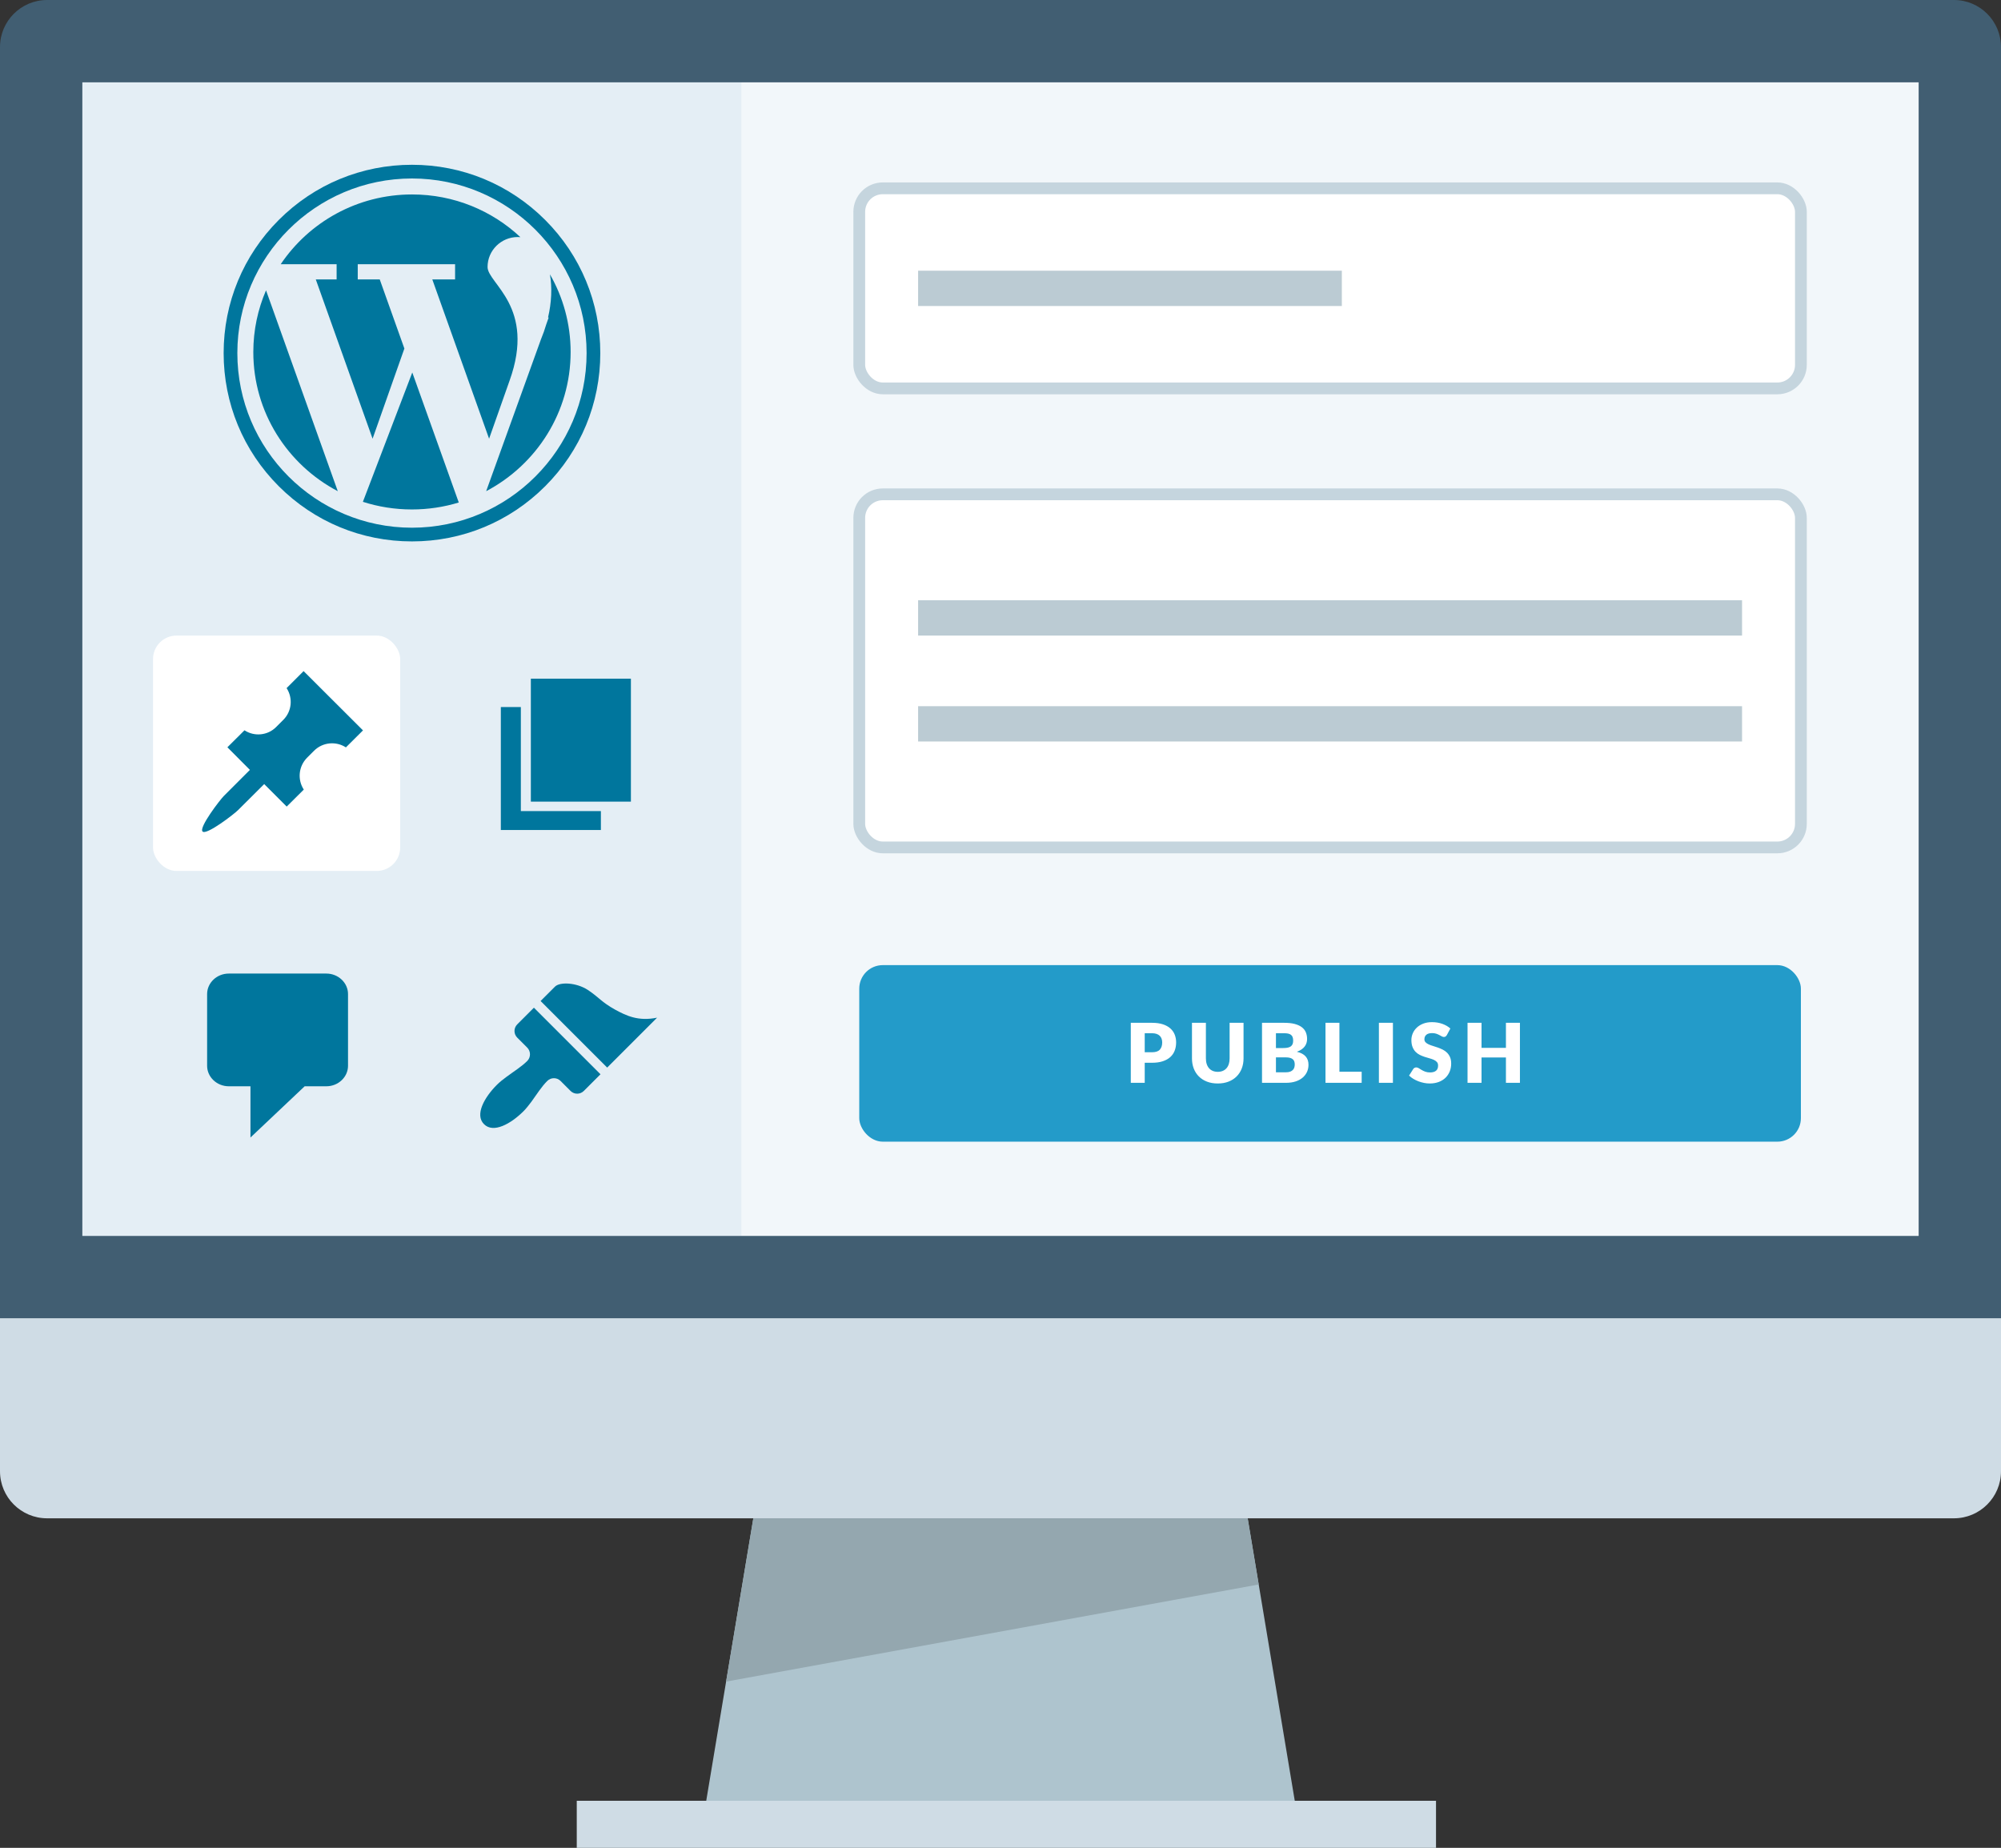 <svg viewBox="0 0 170 157" xmlns="http://www.w3.org/2000/svg">
	<rect x="0" y="0" width="170" height="157" fill="#333333" stroke="none"/>
	<g class="monitor monitor--wordpress js-monitor">
		<defs>
			<clipPath id="monitor__clip">
				<rect x="7" y="7" width="156" height="98"></rect>
			</clipPath>
		</defs>
      <g id="Graphic/Monitor">
         <path d="M170,112 L0,112 L0,4 C-2.705415e-16,1.791 1.791,4.05812251e-16 4,0 L166,0 C168.209,-1.61026889e-14 170,1.791 170,4 L170,112 Z" id="Frame" fill="#415E72" fill-rule="evenodd"></path>
         <rect id="Screen" fill="#FFFFFF" fill-rule="evenodd" x="7" y="7" width="156" height="98"></rect>
         <path d="M170,125 C170,127.209 168.209,129 166,129 L4,129 C1.791,129 2.705415e-16,127.209 0,125 L0,112 L170,112 L170,125 Z" id="Frame-bottom" fill="#CFDCE5" fill-rule="evenodd"></path>
         <polygon id="Base" fill="#CFDCE5" fill-rule="nonzero" points="49 153 122 153 122 157 49 157"></polygon>
         <polygon id="Stand" fill="#AEC4CE" fill-rule="nonzero" points="110 153 60 153 64 129 106 129"></polygon>
         <polygon id="Shadow" fill="#94A7AF" fill-rule="nonzero" points="61.688 142.875 64 129 106 129 106.937 134.622 61.688 142.875"></polygon>
      </g>
		<g clip-path="url(#monitor__clip)">   
         <g id="Background" transform="translate(7, 7)">
            <rect id="Rectangle" fill="#F2F7FA" x="56" y="0" width="100" height="98"></rect>
            <rect id="Rectangle" fill="#E4EEF5" x="0" y="0" width="56" height="98"></rect>
         </g>
         <g id="Button" class="js-monitor__3" transform="translate(73, 82)">
            <rect id="Rectangle-2" fill="#239BC9" x="0" y="0" width="80" height="15" rx="2"></rect>
            <path fill="#FFFFFF" d="M24.253,8.296 L24.253,10 L23.07,10 L23.07,4.901 L24.869,4.901 C25.229,4.901 25.537,4.943 25.795,5.028 C26.053,5.113 26.265,5.231 26.432,5.38 C26.599,5.529 26.722,5.705 26.802,5.909 C26.881,6.112 26.921,6.331 26.921,6.566 C26.921,6.821 26.88,7.054 26.798,7.266 C26.716,7.479 26.592,7.661 26.424,7.812 C26.255,7.964 26.043,8.083 25.785,8.168 C25.527,8.253 25.222,8.296 24.869,8.296 L24.253,8.296 Z M24.253,7.403 L24.869,7.403 C25.178,7.403 25.399,7.33 25.535,7.183 C25.67,7.035 25.738,6.83 25.738,6.566 C25.738,6.45 25.72,6.344 25.685,6.248 C25.65,6.152 25.597,6.07 25.526,6.001 C25.455,5.932 25.365,5.879 25.256,5.842 C25.148,5.805 25.019,5.786 24.869,5.786 L24.253,5.786 L24.253,7.403 Z M30.457,9.066 C30.616,9.066 30.758,9.039 30.883,8.987 C31.008,8.934 31.113,8.859 31.2,8.761 C31.286,8.663 31.352,8.543 31.397,8.402 C31.443,8.261 31.465,8.101 31.465,7.921 L31.465,4.901 L32.648,4.901 L32.648,7.921 C32.648,8.234 32.598,8.521 32.496,8.782 C32.395,9.043 32.25,9.268 32.06,9.457 C31.871,9.647 31.642,9.793 31.371,9.899 C31.1,10.004 30.796,10.056 30.457,10.056 C30.117,10.056 29.811,10.004 29.541,9.899 C29.27,9.793 29.04,9.647 28.851,9.457 C28.662,9.268 28.517,9.043 28.417,8.782 C28.317,8.521 28.267,8.234 28.267,7.921 L28.267,4.901 L29.45,4.901 L29.45,7.918 C29.45,8.097 29.472,8.258 29.518,8.399 C29.563,8.54 29.629,8.66 29.715,8.759 C29.802,8.858 29.907,8.934 30.032,8.987 C30.157,9.039 30.299,9.066 30.457,9.066 Z M34.218,10 L34.218,4.901 L36.094,4.901 C36.447,4.901 36.747,4.933 36.994,4.998 C37.241,5.064 37.443,5.156 37.599,5.275 C37.756,5.394 37.87,5.539 37.941,5.709 C38.012,5.879 38.047,6.069 38.047,6.279 C38.047,6.394 38.031,6.504 37.998,6.61 C37.966,6.716 37.915,6.816 37.844,6.91 C37.774,7.003 37.685,7.087 37.575,7.163 C37.465,7.239 37.334,7.305 37.179,7.361 C37.516,7.443 37.764,7.575 37.925,7.758 C38.086,7.941 38.166,8.176 38.166,8.463 C38.166,8.681 38.125,8.882 38.041,9.069 C37.956,9.256 37.833,9.418 37.671,9.557 C37.509,9.696 37.309,9.805 37.071,9.883 C36.833,9.961 36.561,10 36.255,10 L34.218,10 Z M35.401,7.837 L35.401,9.107 L36.234,9.107 C36.391,9.107 36.519,9.088 36.618,9.048 C36.717,9.008 36.794,8.957 36.85,8.894 C36.907,8.831 36.945,8.76 36.966,8.681 C36.987,8.601 36.998,8.521 36.998,8.439 C36.998,8.346 36.985,8.262 36.961,8.187 C36.936,8.112 36.894,8.049 36.835,7.998 C36.775,7.947 36.697,7.907 36.599,7.879 C36.5,7.851 36.377,7.837 36.227,7.837 L35.401,7.837 Z M35.401,7.046 L36.017,7.046 C36.148,7.046 36.266,7.037 36.371,7.018 C36.476,6.999 36.565,6.967 36.639,6.92 C36.712,6.873 36.768,6.809 36.807,6.728 C36.845,6.646 36.864,6.543 36.864,6.42 C36.864,6.298 36.849,6.197 36.819,6.117 C36.789,6.036 36.742,5.972 36.679,5.923 C36.616,5.873 36.536,5.839 36.439,5.817 C36.342,5.796 36.228,5.786 36.094,5.786 L35.401,5.786 L35.401,7.046 Z M40.794,9.055 L42.684,9.055 L42.684,10 L39.611,10 L39.611,4.901 L40.794,4.901 L40.794,9.055 Z M45.339,10 L44.148,10 L44.148,4.901 L45.339,4.901 L45.339,10 Z M49.925,5.936 C49.89,5.993 49.854,6.034 49.815,6.062 C49.777,6.091 49.727,6.104 49.666,6.104 C49.613,6.104 49.555,6.088 49.493,6.054 C49.431,6.02 49.361,5.982 49.283,5.94 C49.205,5.898 49.116,5.86 49.016,5.826 C48.915,5.792 48.801,5.776 48.672,5.776 C48.451,5.776 48.286,5.823 48.177,5.917 C48.069,6.012 48.014,6.139 48.014,6.301 C48.014,6.403 48.047,6.488 48.112,6.556 C48.178,6.624 48.264,6.682 48.37,6.731 C48.476,6.78 48.597,6.825 48.734,6.866 C48.87,6.907 49.01,6.952 49.152,7.002 C49.294,7.052 49.434,7.111 49.57,7.179 C49.707,7.247 49.828,7.333 49.934,7.438 C50.04,7.543 50.126,7.671 50.191,7.821 C50.257,7.972 50.289,8.153 50.289,8.366 C50.289,8.601 50.249,8.822 50.167,9.027 C50.085,9.232 49.967,9.411 49.812,9.564 C49.657,9.717 49.465,9.837 49.238,9.925 C49.01,10.012 48.752,10.056 48.462,10.056 C48.304,10.056 48.142,10.04 47.978,10.007 C47.813,9.974 47.654,9.928 47.5,9.869 C47.346,9.809 47.201,9.739 47.066,9.657 C46.931,9.575 46.813,9.484 46.712,9.384 L47.062,8.831 C47.088,8.789 47.124,8.755 47.171,8.729 C47.218,8.704 47.268,8.691 47.322,8.691 C47.392,8.691 47.462,8.713 47.533,8.758 C47.604,8.802 47.685,8.851 47.775,8.905 C47.865,8.958 47.968,9.007 48.084,9.052 C48.201,9.096 48.339,9.118 48.498,9.118 C48.712,9.118 48.879,9.071 48.998,8.976 C49.117,8.882 49.176,8.732 49.176,8.527 C49.176,8.407 49.144,8.311 49.078,8.236 C49.013,8.161 48.927,8.1 48.821,8.05 C48.715,8.001 48.594,7.958 48.459,7.921 C48.324,7.884 48.185,7.842 48.042,7.797 C47.9,7.751 47.761,7.695 47.626,7.629 C47.491,7.562 47.37,7.475 47.264,7.366 C47.158,7.258 47.072,7.122 47.007,6.96 C46.941,6.798 46.908,6.598 46.908,6.36 C46.908,6.169 46.947,5.982 47.024,5.8 C47.101,5.618 47.214,5.456 47.364,5.314 C47.513,5.171 47.696,5.057 47.913,4.972 C48.13,4.887 48.378,4.845 48.658,4.845 C48.815,4.845 48.967,4.857 49.115,4.881 C49.263,4.906 49.404,4.942 49.537,4.99 C49.67,5.038 49.794,5.095 49.91,5.161 C50.025,5.228 50.128,5.303 50.219,5.387 L49.925,5.936 Z M56.13,10 L54.94,10 L54.94,7.844 L52.867,7.844 L52.867,10 L51.678,10 L51.678,4.901 L52.867,4.901 L52.867,7.032 L54.94,7.032 L54.94,4.901 L56.13,4.901 L56.13,10 Z" id="Text"></path>
         </g><!-- .js-monitor__1-->
         <g class="js-monitor__2">
            <g id="Field" transform="translate(73, 42)">
               <rect stroke="#C5D5DE" fill="#FFFFFF" x="0" y="0" width="80" height="30" rx="2"></rect>
               <polygon id="Text" fill="#BBCBD3" fill-rule="nonzero" points="5 18 75 18 75 21 5 21"></polygon>
               <polygon id="Text" fill="#BBCBD3" fill-rule="nonzero" points="5 9 75 9 75 12 5 12"></polygon>
            </g>
            <g id="Field" transform="translate(73, 16)">
               <rect stroke="#C5D5DE" fill="#FFFFFF" x="0" y="0" width="80" height="17" rx="2"></rect>
               <polygon id="Text" fill="#BBCBD3" fill-rule="nonzero" points="5 7 41 7 41 10 5 10"></polygon>
            </g>
         </g><!-- .js-monitor__2-->
         <g class="js-monitor__1">
            <path d="M51.584,90.705 L45.928,85.049 L47.128,83.849 C47.528,83.401 48.968,83.473 49.936,84.105 C50.904,84.745 51.08,85.129 52.264,85.785 C53.208,86.297 54.224,86.793 55.824,86.465 L51.584,90.705 Z M51.016,91.273 L45.36,85.617 L43.944,87.033 C43.632,87.345 43.632,87.849 43.944,88.161 L44.792,89.009 C45.104,89.321 45.104,89.833 44.792,90.145 C44.312,90.625 43.648,91.033 43.024,91.497 C42.744,91.705 42.464,91.921 42.216,92.169 C41.144,93.241 40.32,94.721 41.12,95.513 C41.912,96.313 43.392,95.489 44.464,94.425 C44.712,94.177 44.928,93.897 45.144,93.609 C45.6,92.985 46.008,92.321 46.496,91.841 C46.808,91.529 47.312,91.529 47.624,91.841 L48.472,92.689 C48.784,93.001 49.288,93.001 49.6,92.689 L51.016,91.273 Z" id="Appearance-icon" fill="#00769D" fill-rule="nonzero"></path>
            <path d="M19.438,82.717 L27.725,82.717 C28.738,82.717 29.567,83.501 29.567,84.458 L29.567,90.552 C29.567,91.51 28.738,92.294 27.725,92.294 L25.883,92.294 L21.279,96.647 L21.279,92.294 L19.438,92.294 C18.425,92.294 17.596,91.51 17.596,90.552 L17.596,84.458 C17.596,83.501 18.425,82.717 19.438,82.717 Z" id="Comments-icon" fill="#00769D" fill-rule="nonzero"></path>
            <path d="M45.1,68.109 L45.1,57.662 L53.6,57.662 L53.6,68.109 L45.1,68.109 Z M44.25,68.913 L51.05,68.913 L51.05,70.52 L42.55,70.52 L42.55,60.073 L44.25,60.073 L44.25,68.913 Z" id="Pages-icon" fill="#00769D" fill-rule="nonzero"></path>
            <rect id="Highlight" fill="#FFFFFF" x="13" y="54" width="21" height="20" rx="2"></rect>
            <path d="M24.349,58.463 L25.793,57.019 L30.839,62.056 L29.387,63.5 C28.554,62.961 27.419,63.048 26.681,63.786 L26.086,64.381 C25.357,65.119 25.261,66.245 25.809,67.086 L24.357,68.53 L22.445,66.618 L20.224,68.831 C19.891,69.165 17.542,70.981 17.209,70.648 C16.876,70.315 18.685,67.959 19.018,67.626 L21.231,65.412 L19.319,63.492 L20.771,62.048 C21.604,62.596 22.739,62.501 23.468,61.763 L24.063,61.168 C24.801,60.438 24.896,59.303 24.349,58.463 Z" id="Posts-icon" fill="#00769D" fill-rule="nonzero"></path>
            <g id="WordPress-logo" transform="translate(19, 14)" fill-rule="nonzero" fill="#00769D">
               <path d="M9.598,9.739 L7.828,9.739 L12.654,23.273 L15.355,15.613 L13.261,9.739 L11.393,9.739 L11.393,8.45 L19.663,8.45 L19.663,9.739 L17.727,9.739 L22.552,23.273 L24.287,18.355 C26.562,12.054 22.422,10.091 22.422,8.685 C22.422,7.279 23.571,6.139 24.988,6.139 C25.065,6.139 25.139,6.143 25.212,6.15 C22.811,3.9 19.573,2.521 16.009,2.521 C11.354,2.521 7.253,4.876 4.848,8.45 L9.598,8.45 L9.598,9.739 L9.598,9.739 L9.598,9.739 Z" id="Shape"></path>
               <path d="M2.521,15.914 C2.521,21.036 5.428,25.485 9.697,27.733 L3.601,10.667 C2.906,12.278 2.521,14.052 2.521,15.914 Z" id="Shape"></path>
               <path d="M27.723,9.309 C27.916,10.437 27.858,11.705 27.561,12.978 L27.614,12.978 L27.41,13.557 L27.41,13.557 C27.288,13.974 27.136,14.402 26.962,14.822 L22.303,27.733 C26.573,25.48 29.479,21.031 29.479,15.909 C29.479,13.509 28.84,11.257 27.723,9.309 Z" id="Shape"></path>
               <path d="M11.83,28.636 C13.142,29.057 14.541,29.285 15.994,29.285 C17.38,29.285 18.717,29.078 19.976,28.694 L16.027,17.648 L11.83,28.636 Z" id="Shape"></path>
               <path d="M27.314,4.686 C24.292,1.664 20.274,1.42108547e-14 16,1.42108547e-14 C11.726,1.42108547e-14 7.708,1.664 4.686,4.686 C1.664,7.708 0,11.726 0,16 C0,20.274 1.664,24.292 4.686,27.314 C7.708,30.336 11.726,32 16,32 C20.274,32 24.292,30.336 27.314,27.314 C30.336,24.292 32,20.274 32,16 C32,11.726 30.336,7.708 27.314,4.686 Z M16,30.836 C7.819,30.836 1.164,24.181 1.164,16 C1.164,7.819 7.819,1.164 16,1.164 C24.181,1.164 30.836,7.819 30.836,16 C30.836,24.181 24.181,30.836 16,30.836 Z" id="Shape"></path>
            </g>
         </g><!-- .js-monitor__1-->
      </g>
	</g><!-- .js-monitor -->
</svg>
